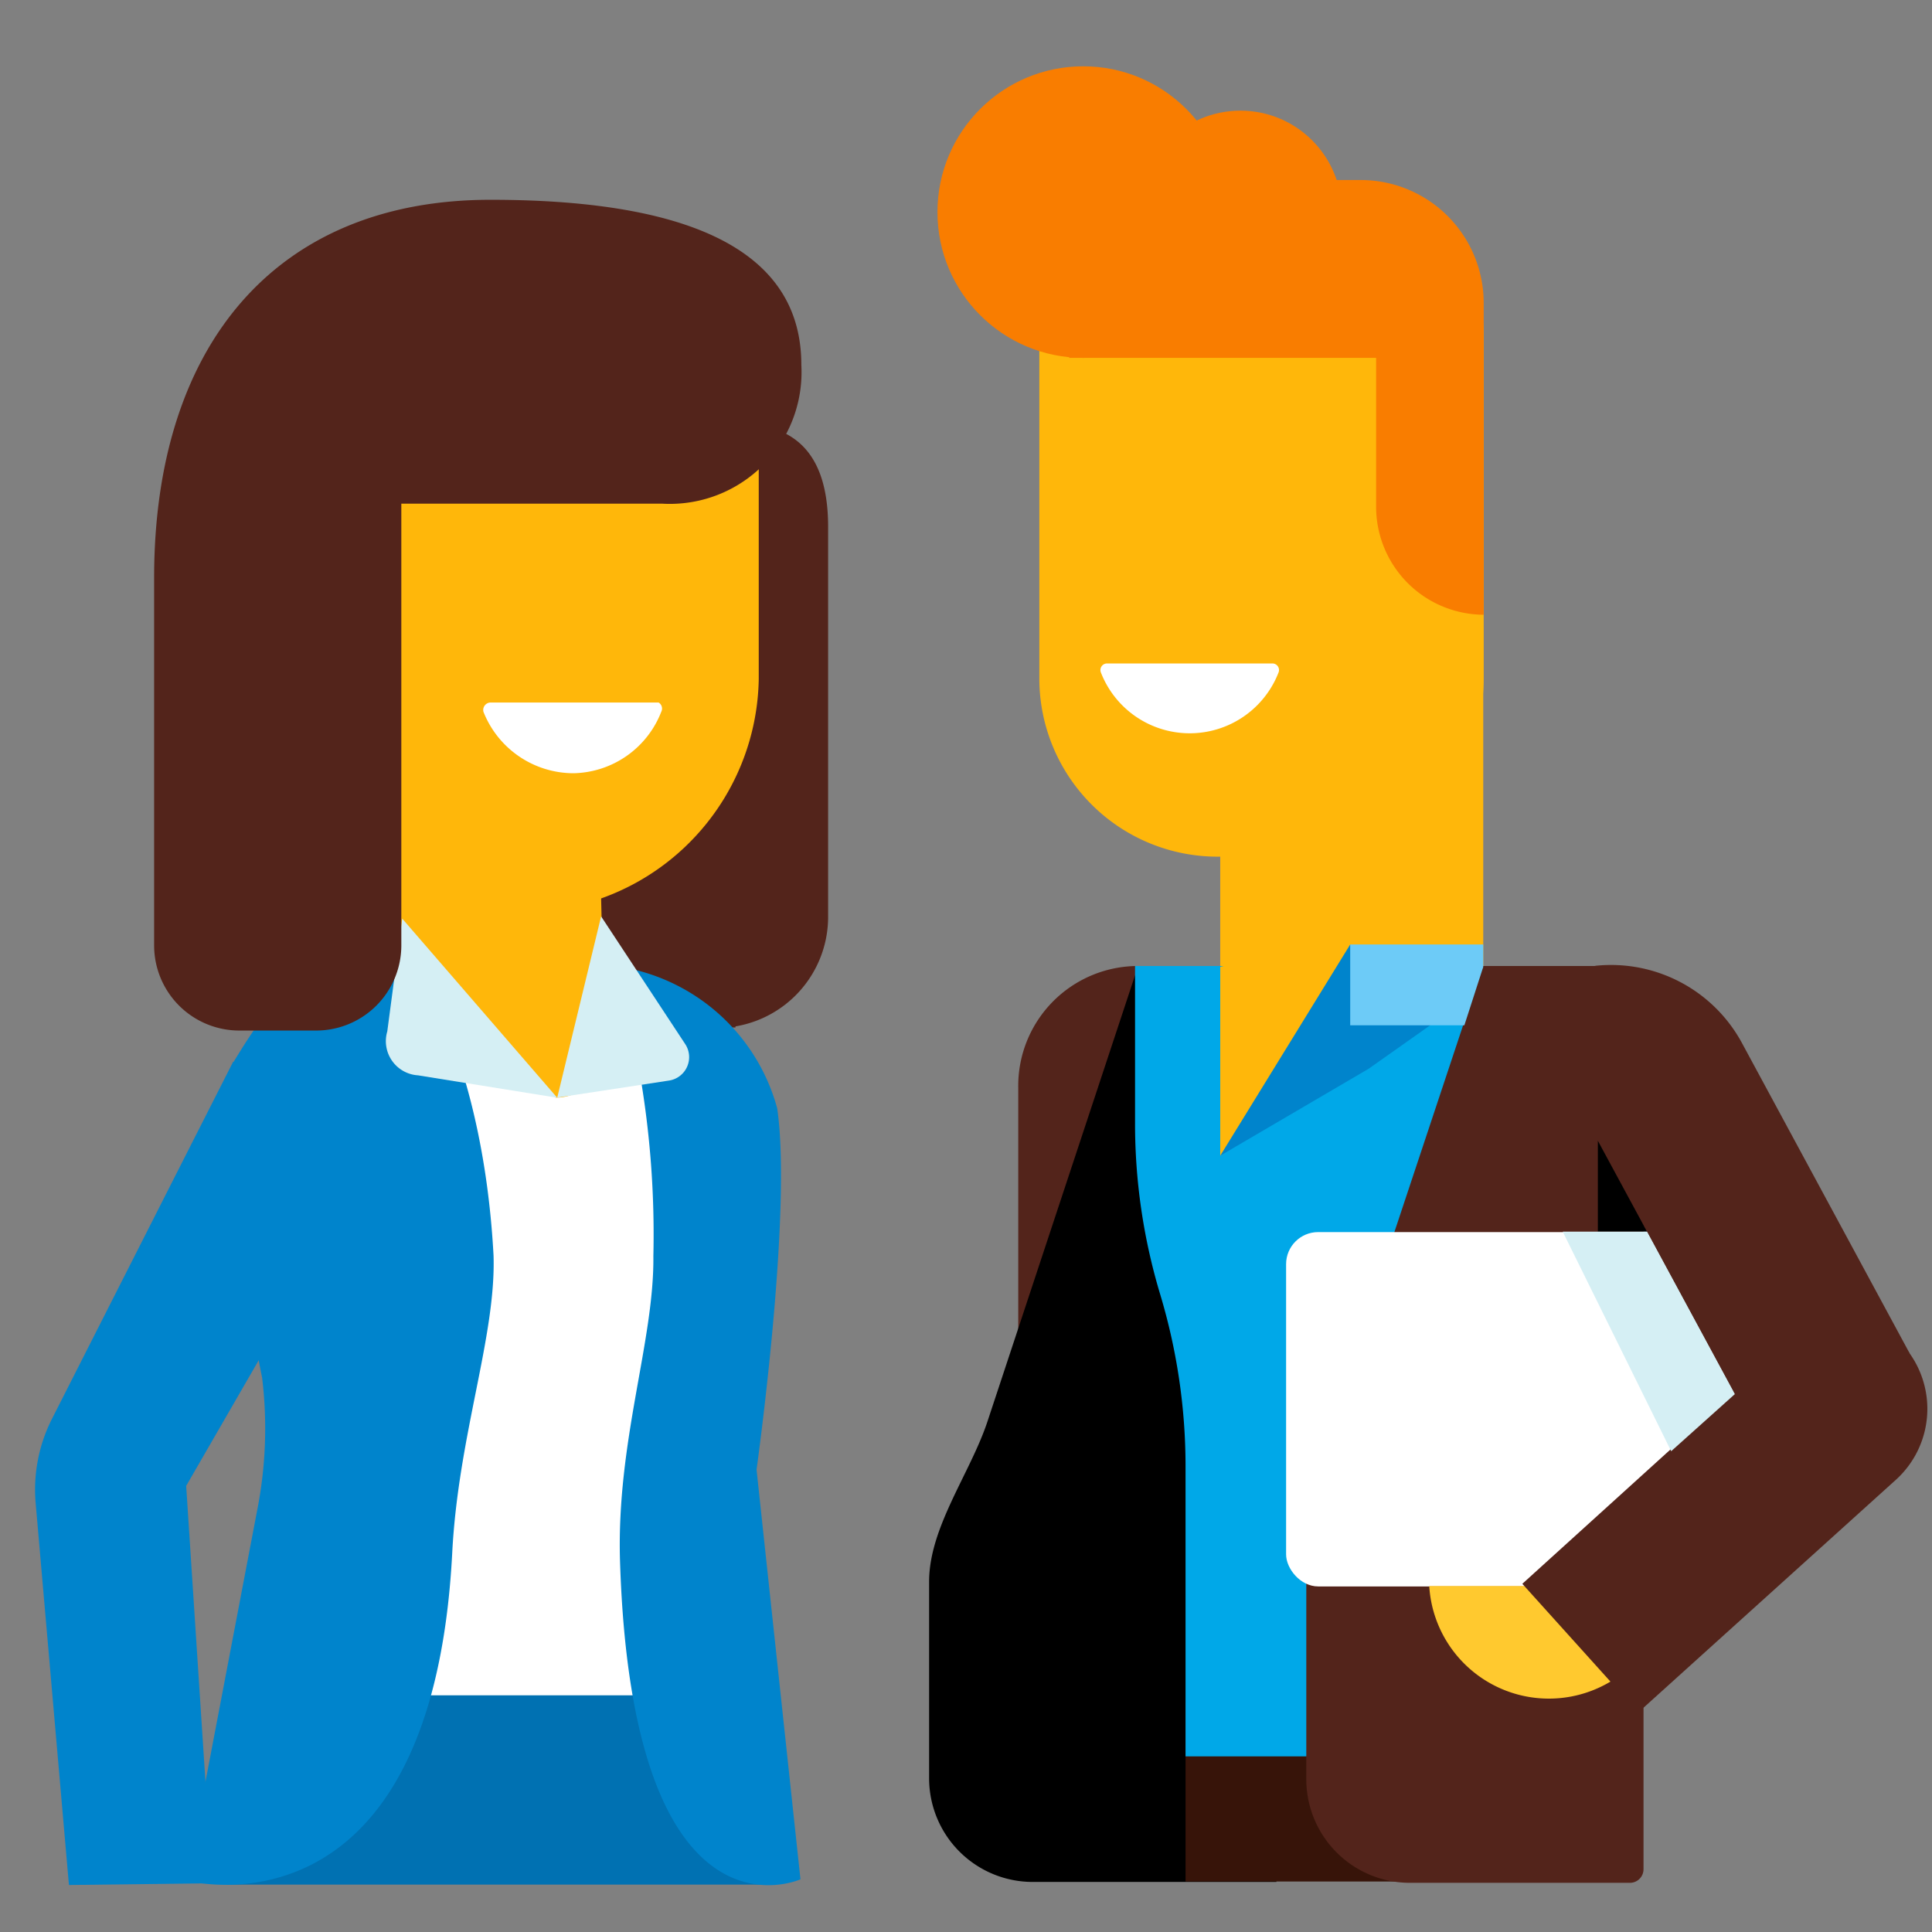 <svg id="Layer_1" data-name="Layer 1" xmlns="http://www.w3.org/2000/svg" viewBox="0 0 44 44"><rect x="0" y="0" width="44" height="44" fill="#808080" stroke="none"/><defs><style>.cls-1{fill:#53241b;}.cls-2{fill:#fff;}.cls-3{fill:#0071b2;}.cls-4{fill:#00a7e7;}.cls-5{fill:#ffb70a;}.cls-6{fill:#0084cc;}.cls-7{fill:#d5eff4;}.cls-8{fill:#371409;}.cls-9{fill:#f97d00;}.cls-10{fill:#00a8e8;}.cls-11{fill:#ffc92f;}.cls-12{fill:#6dcbf7;}</style></defs><title>fun</title><rect class="cls-1" x="5.51" y="18.16" width="11.24" height="5.24"/><path class="cls-1" d="M11.23,23.41h5.05a2.53,2.53,0,0,0,2.58-2.51V12c0-1.92-1-2.36-2.12-2.36l-5.57-1.3Z"/><path class="cls-2" d="M15.7,38.62H7.44L7,23.8a2,2,0,0,1,1.93-1.75L13.72,22a1.68,1.68,0,0,1,1.72,1.64Z"/><polygon class="cls-3" points="5.16 42.92 5.4 42.92 17.44 42.92 17.44 38.61 5.11 38.61 5.16 42.92"/><path class="cls-4" d="M16.63,23.84l.05,0Z"/><path class="cls-5" d="M9.12,22.19,9,16.9l4.6-.11.13,5.3c0,1.14.2,2.88-1.07,2.91l-1.18-.79S9.14,23.34,9.12,22.19Z"/><path class="cls-6" d="M9.5,22.05A4.45,4.45,0,0,0,8.19,22c-1.63.32-2,.76-2.88,2.2-.33,1.66.26,5.2.66,7.18a9.59,9.59,0,0,1-.11,3L4.25,42.83s5.59,1.51,6.05-7.48c.14-2.67,1-4.92.94-6.76C11,24.18,9.5,22.05,9.5,22.05Z"/><path class="cls-6" d="M1.57,42.93.81,34.21a3.57,3.57,0,0,1,.36-1.87l4.14-8.16,3.93,1-5,8.66.59,9.05Z"/><path class="cls-7" d="M12.69,25l-3.17-.51a.78.78,0,0,1-.7-1l.34-2.57L12.69,25"/><path class="cls-6" d="M14,22a4.45,4.45,0,0,1,3.7,3.24c.35,2.38-.47,8.23-.47,8.23l1,9.33s-3.83,1.73-4.11-7.26c-.08-2.72.78-5,.76-6.93A21.54,21.54,0,0,0,14,22Z"/><path class="cls-7" d="M12.67,25l2.56-.39a.54.54,0,0,0,.37-.84l-1.91-2.9-1,4.13"/><path class="cls-5" d="M11.69,20.77h-.28a5.78,5.78,0,0,1-5.52-5.72l0-4.65A2.14,2.14,0,0,1,8.1,8.31h7a2.16,2.16,0,0,1,2.18,2.11l0,5.05A5.4,5.4,0,0,1,11.69,20.77Z"/><path class="cls-1" d="M11.17,4.55c-4.9,0-7.66,3.33-7.66,8.61v8.37a1.94,1.94,0,0,0,1.94,1.94H7.2a1.94,1.94,0,0,0,1.94-1.94V11.47h5.93a3,3,0,0,0,3.18-3.16C18.25,6.22,16.62,4.55,11.17,4.55Z"/><path class="cls-2" d="M11.16,16a.17.17,0,0,0-.15.21,2.21,2.21,0,0,0,2.05,1.4,2.19,2.19,0,0,0,2-1.4A.16.16,0,0,0,15,16Z"/><path class="cls-1" d="M25.92,22h.44a0,0,0,0,1,0,0v11a0,0,0,0,1,0,0H23.19a0,0,0,0,1,0,0V24.78A2.73,2.73,0,0,1,25.92,22Z"/><path d="M29.07,22H25.92L22.49,32.37c-.39,1.18-1.33,2.41-1.33,3.65V40.5a2.36,2.36,0,0,0,2.36,2.36h5.55Z"/><polygon class="cls-5" points="33.78 22.02 33.78 14.28 27.79 16.48 27.79 22.02 33.78 22.02"/><path class="cls-8" d="M27,42.85h5.63a2.45,2.45,0,0,0,2.49-2.44V38.77l-8.12,0Z"/><path class="cls-5" d="M27.78,5.26h2a4.06,4.06,0,0,1,4.06,4.06v7.84a2.35,2.35,0,0,1-2.35,2.35H26.07a2.35,2.35,0,0,1-2.35-2.35V9.32a4.06,4.06,0,0,1,4.06-4.06Z" transform="translate(57.51 24.77) rotate(-180)"/><path class="cls-2" d="M25.21,15.11a.15.15,0,0,0-.14.2,2.17,2.17,0,0,0,4.05,0,.15.15,0,0,0-.15-.2Z"/><circle class="cls-9" cx="24.67" cy="4.83" r="3.32"/><circle class="cls-9" cx="28.25" cy="4.83" r="2.31"/><path class="cls-9" d="M24.34,8.15h7v3.38A2.46,2.46,0,0,0,33.79,14h0V6.9A2.8,2.8,0,0,0,31,4.1H29.34L26.21,6.32Z"/><path class="cls-10" d="M35.48,40H27V33.37a13.59,13.59,0,0,0-.58-3.9h0a13.47,13.47,0,0,1-.57-3.89V22h9.62Z"/><path class="cls-1" d="M36.39,22H33.77L30.34,32.32A11.58,11.58,0,0,0,29.75,36v4.52a2.36,2.36,0,0,0,2.36,2.36h5a.31.31,0,0,0,.32-.31V23.32Z"/><rect class="cls-2" x="29.29" y="28.06" width="10.65" height="8.07" rx="0.73"/><path class="cls-11" d="M38,36.12a2.73,2.73,0,0,1-5.45,0Z"/><path class="cls-1" d="M37.31,39l-2.64-2.93,6-5.44a2,2,0,0,1,2.79.15h0a2.18,2.18,0,0,1-.27,2.91Z"/><path class="cls-1" d="M43.49,30.82l-3.23,2.33L35.8,24.9c-.52-1-.75-2,.21-2.56a.4.4,0,0,1,.38-.35,3.39,3.39,0,0,1,3.28,1.76Z"/><polygon class="cls-5" points="33.78 22.04 27.79 26.32 27.79 22.02 29.64 21.51 33.78 22.04"/><polygon class="cls-6" points="30.75 21.51 27.79 26.32 31.17 24.34 33.01 23.04 30.75 21.51"/><polygon points="37.51 28.05 36.39 25.98 36.39 28.05 37.51 28.05"/><polygon class="cls-12" points="33.35 23.35 30.75 23.35 30.75 21.51 33.78 21.51 33.78 22.02 33.35 23.35"/><polygon class="cls-7" points="35.59 28.05 38.06 33.05 39.51 31.75 37.51 28.05 35.59 28.05"/></svg>